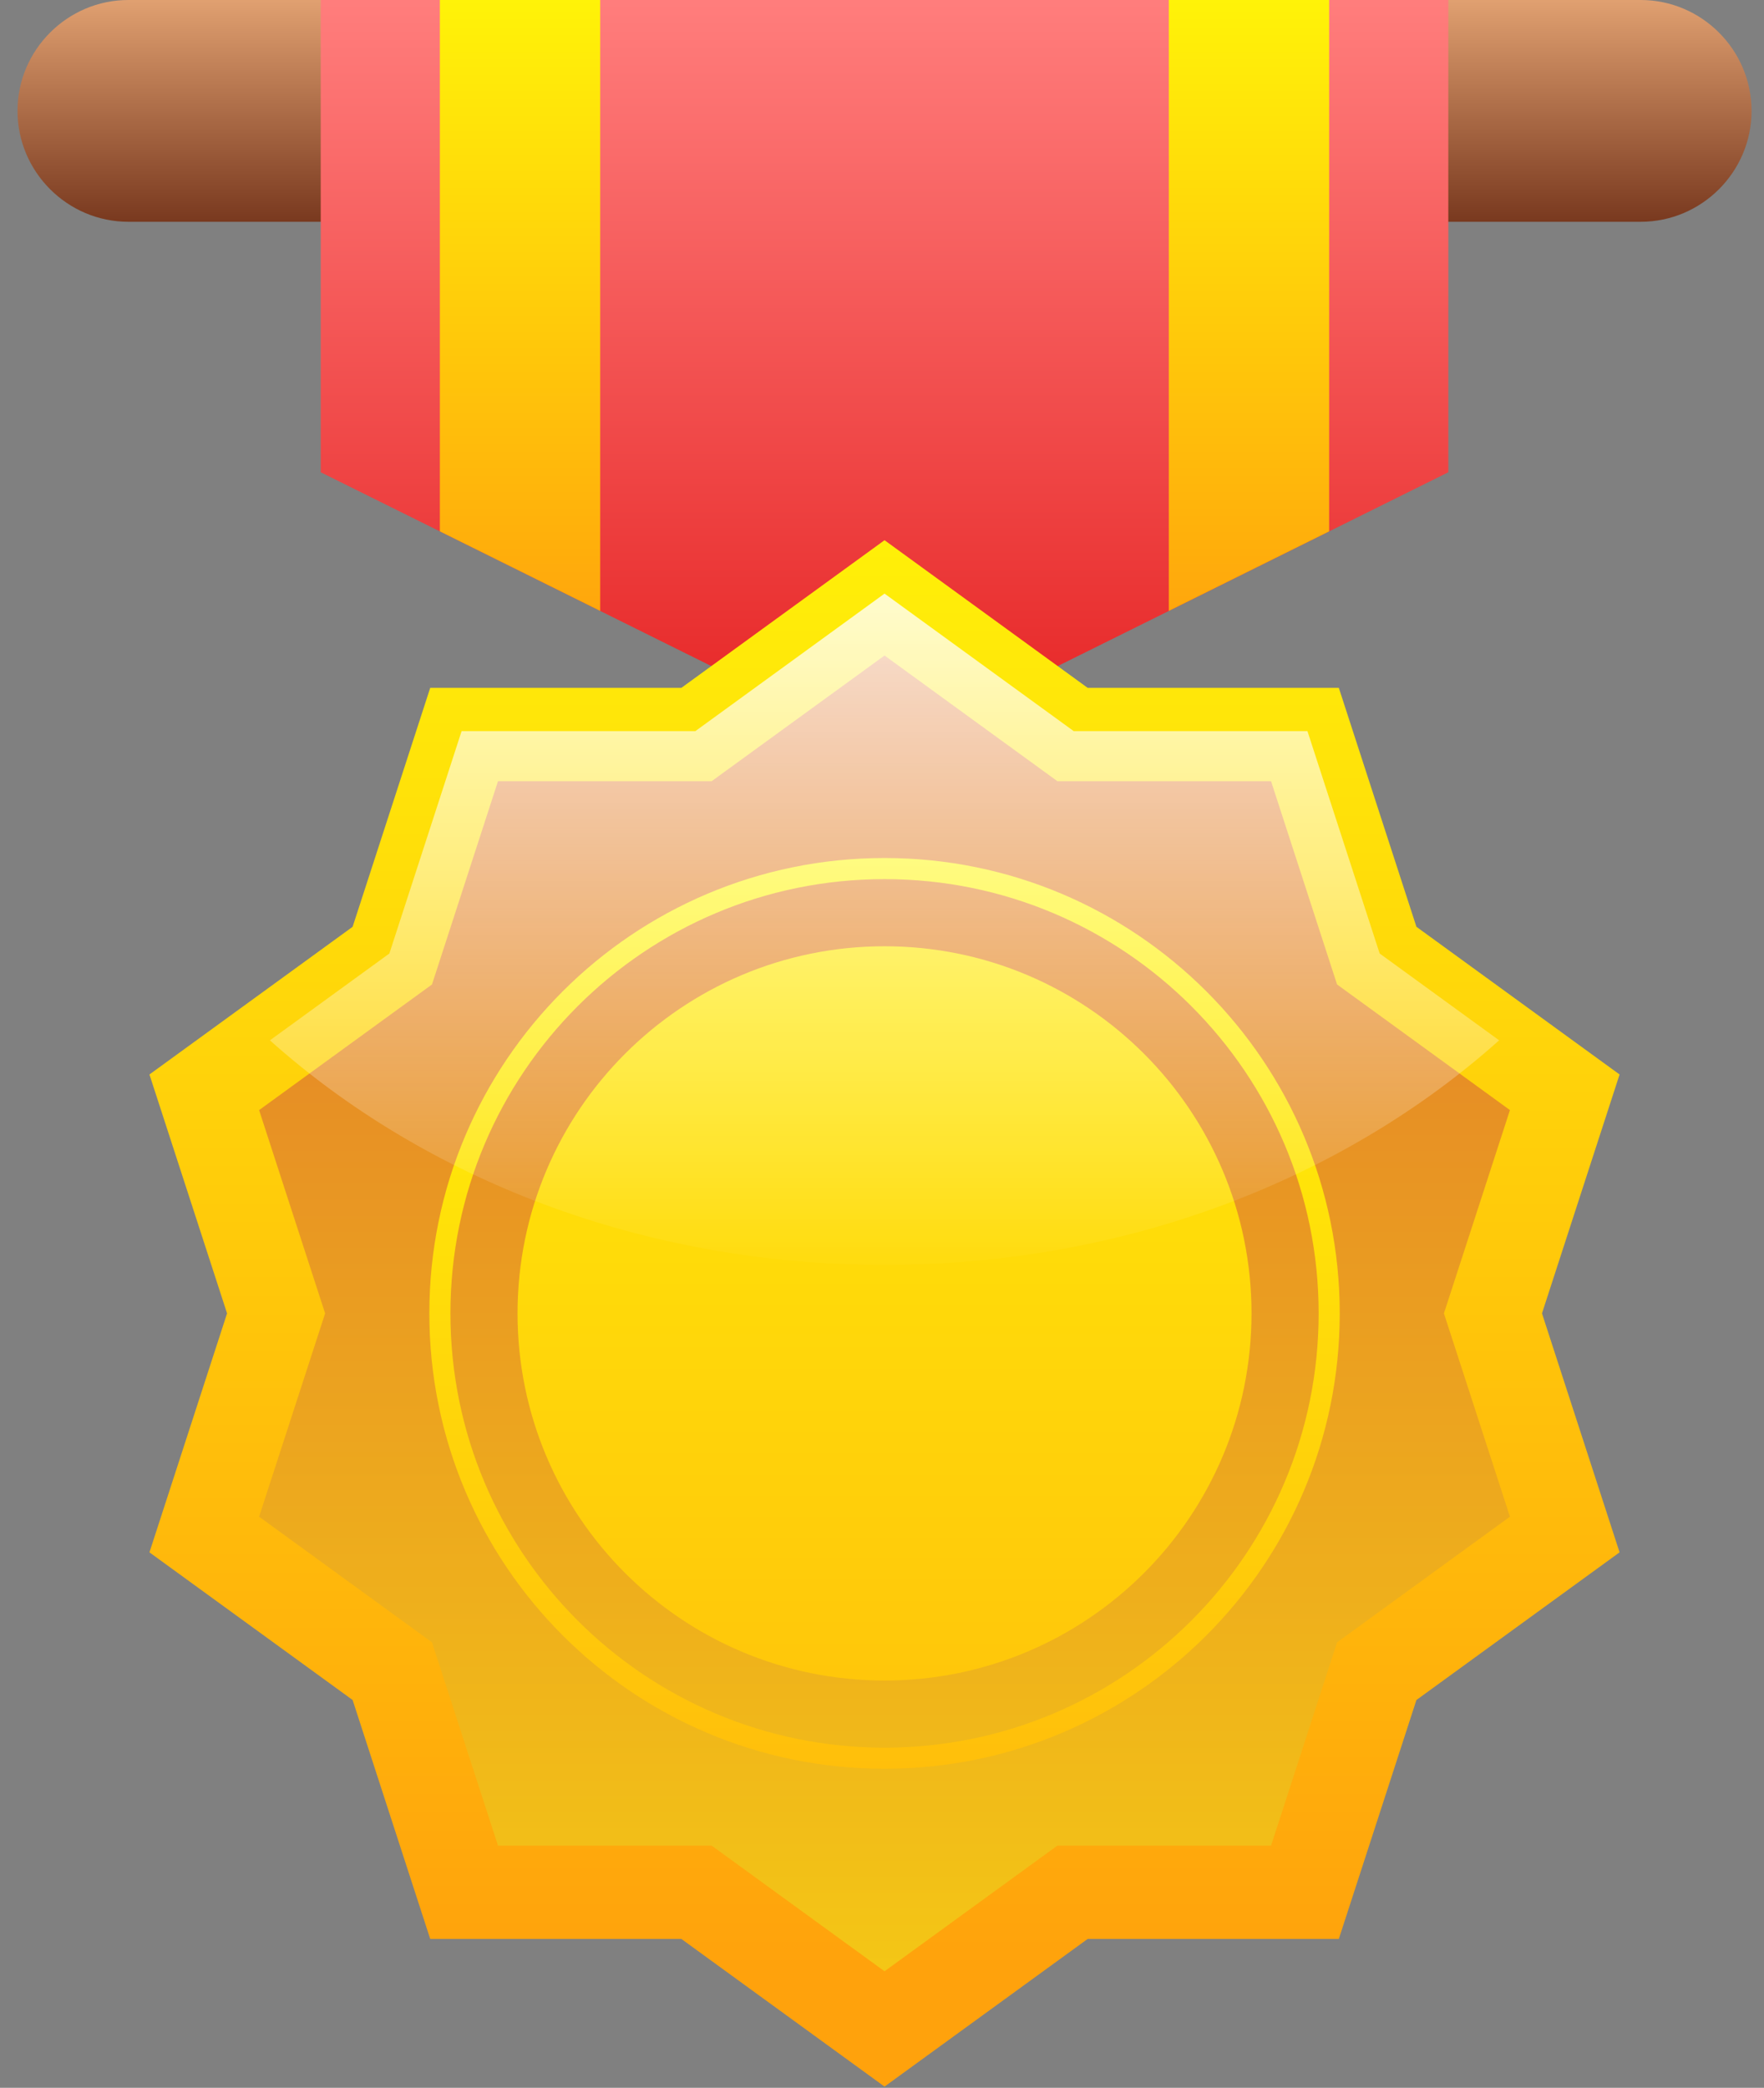 ﻿<svg width="71" height="84" viewBox="0 0 71 84" fill="none" xmlns="http://www.w3.org/2000/svg">
    <rect x="0" y="0" width="71" height="84" fill="#808080" stroke="none"/>
    <path d="M66.037 8.923H5.167C2.713 8.923 0.705 6.915 0.705 4.462C0.705 2.008 2.713 0 5.167 0H66.037C68.491 0 70.499 2.008 70.499 4.462C70.499 6.916 68.491 8.923 66.037 8.923Z" fill="url(#paint0_linear_339_882)"/>
    <path d="M35.602 30.256L58.294 19.001V-3.05176e-05H35.602H12.909V19.001L35.602 30.256Z" fill="url(#paint1_linear_339_882)"/>
    <path d="M47.044 24.58L53.497 21.379V-9.15527e-05C51.347 -9.15527e-05 50.27 -9.15527e-05 47.044 -9.15527e-05V24.58Z" fill="url(#paint2_linear_339_882)"/>
    <path d="M17.704 -6.10352e-05V21.379C19.854 22.446 20.931 22.98 24.157 24.58V-6.10352e-05H17.704Z" fill="url(#paint3_linear_339_882)"/>
    <path d="M35.602 21.734L43.778 27.675H53.887L57.01 37.288L65.187 43.23L62.064 52.842L65.187 62.456L57.01 68.397L53.887 78.01H43.778L35.602 83.951L27.424 78.01H17.316L14.193 68.397L6.015 62.456L9.139 52.842L6.015 43.23L14.193 37.288L17.316 27.675H27.424L35.602 21.734Z" fill="url(#paint4_linear_339_882)"/>
    <path d="M35.602 26.374L42.559 31.43H51.159L53.816 39.609L60.774 44.663L58.117 52.842L60.774 61.022L53.816 66.077L51.159 74.256H42.559L35.602 79.311L28.644 74.256H20.044L17.387 66.077L10.429 61.022L13.086 52.842L10.429 44.663L17.387 39.609L20.044 31.43H28.644L35.602 26.374Z" fill="url(#paint5_linear_339_882)"/>
    <path d="M35.602 67.613C43.76 67.613 50.373 61 50.373 52.842C50.373 44.684 43.76 38.071 35.602 38.071C27.444 38.071 20.831 44.684 20.831 52.842C20.831 61 27.444 67.613 35.602 67.613Z" fill="url(#paint6_linear_339_882)"/>
    <path d="M35.602 70.739C45.486 70.739 53.499 62.726 53.499 52.842C53.499 42.958 45.486 34.945 35.602 34.945C25.718 34.945 17.705 42.958 17.705 52.842C17.705 62.726 25.718 70.739 35.602 70.739Z" stroke="url(#paint7_linear_339_882)" stroke-width="0.849" stroke-miterlimit="10"/>
    <path d="M60.339 41.856L55.531 38.363L52.623 29.414H43.214L35.602 23.883L27.99 29.414H18.58L15.672 38.363L10.864 41.856C17.085 47.419 25.864 50.893 35.602 50.893C45.34 50.893 54.119 47.419 60.339 41.856Z" fill="url(#paint8_linear_339_882)"/>
    <defs>
        <linearGradient id="paint0_linear_339_882" x1="35.602" y1="-0.945" x2="35.602" y2="11.43" gradientUnits="userSpaceOnUse">
            <stop stop-color="#EBAB79"/>
            <stop offset="1" stop-color="#5C1C08"/>
        </linearGradient>
        <linearGradient id="paint1_linear_339_882" x1="35.601" y1="0.109" x2="35.601" y2="27.066" gradientUnits="userSpaceOnUse">
            <stop stop-color="#FF7D7C"/>
            <stop offset="1" stop-color="#E82C2C"/>
        </linearGradient>
        <linearGradient id="paint2_linear_339_882" x1="50.271" y1="-1.32" x2="50.271" y2="26.088" gradientUnits="userSpaceOnUse">
            <stop stop-color="#FFF708"/>
            <stop offset="1" stop-color="#FFA20C"/>
        </linearGradient>
        <linearGradient id="paint3_linear_339_882" x1="20.93" y1="-1.32" x2="20.93" y2="26.088" gradientUnits="userSpaceOnUse">
            <stop stop-color="#FFF708"/>
            <stop offset="1" stop-color="#FFA20C"/>
        </linearGradient>
        <linearGradient id="paint4_linear_339_882" x1="35.601" y1="16.111" x2="35.601" y2="79.233" gradientUnits="userSpaceOnUse">
            <stop stop-color="#FFF708"/>
            <stop offset="1" stop-color="#FFA20C"/>
        </linearGradient>
        <linearGradient id="paint5_linear_339_882" x1="35.602" y1="110.829" x2="35.602" y2="24.612" gradientUnits="userSpaceOnUse">
            <stop stop-color="#FFF708"/>
            <stop offset="1" stop-color="#E0722D"/>
        </linearGradient>
        <linearGradient id="paint6_linear_339_882" x1="35.602" y1="26.55" x2="35.602" y2="98.888" gradientUnits="userSpaceOnUse">
            <stop stop-color="#FFF708"/>
            <stop offset="1" stop-color="#FFA20C"/>
        </linearGradient>
        <linearGradient id="paint7_linear_339_882" x1="35.601" y1="34.521" x2="35.601" y2="71.164" gradientUnits="userSpaceOnUse">
            <stop stop-color="#FFF708"/>
            <stop offset="1" stop-color="#FFBF0B"/>
        </linearGradient>
        <linearGradient id="paint8_linear_339_882" x1="35.602" y1="16.842" x2="35.602" y2="51.57" gradientUnits="userSpaceOnUse">
            <stop stop-color="white"/>
            <stop offset="1" stop-color="white" stop-opacity="0"/>
        </linearGradient>
    </defs>
</svg>
